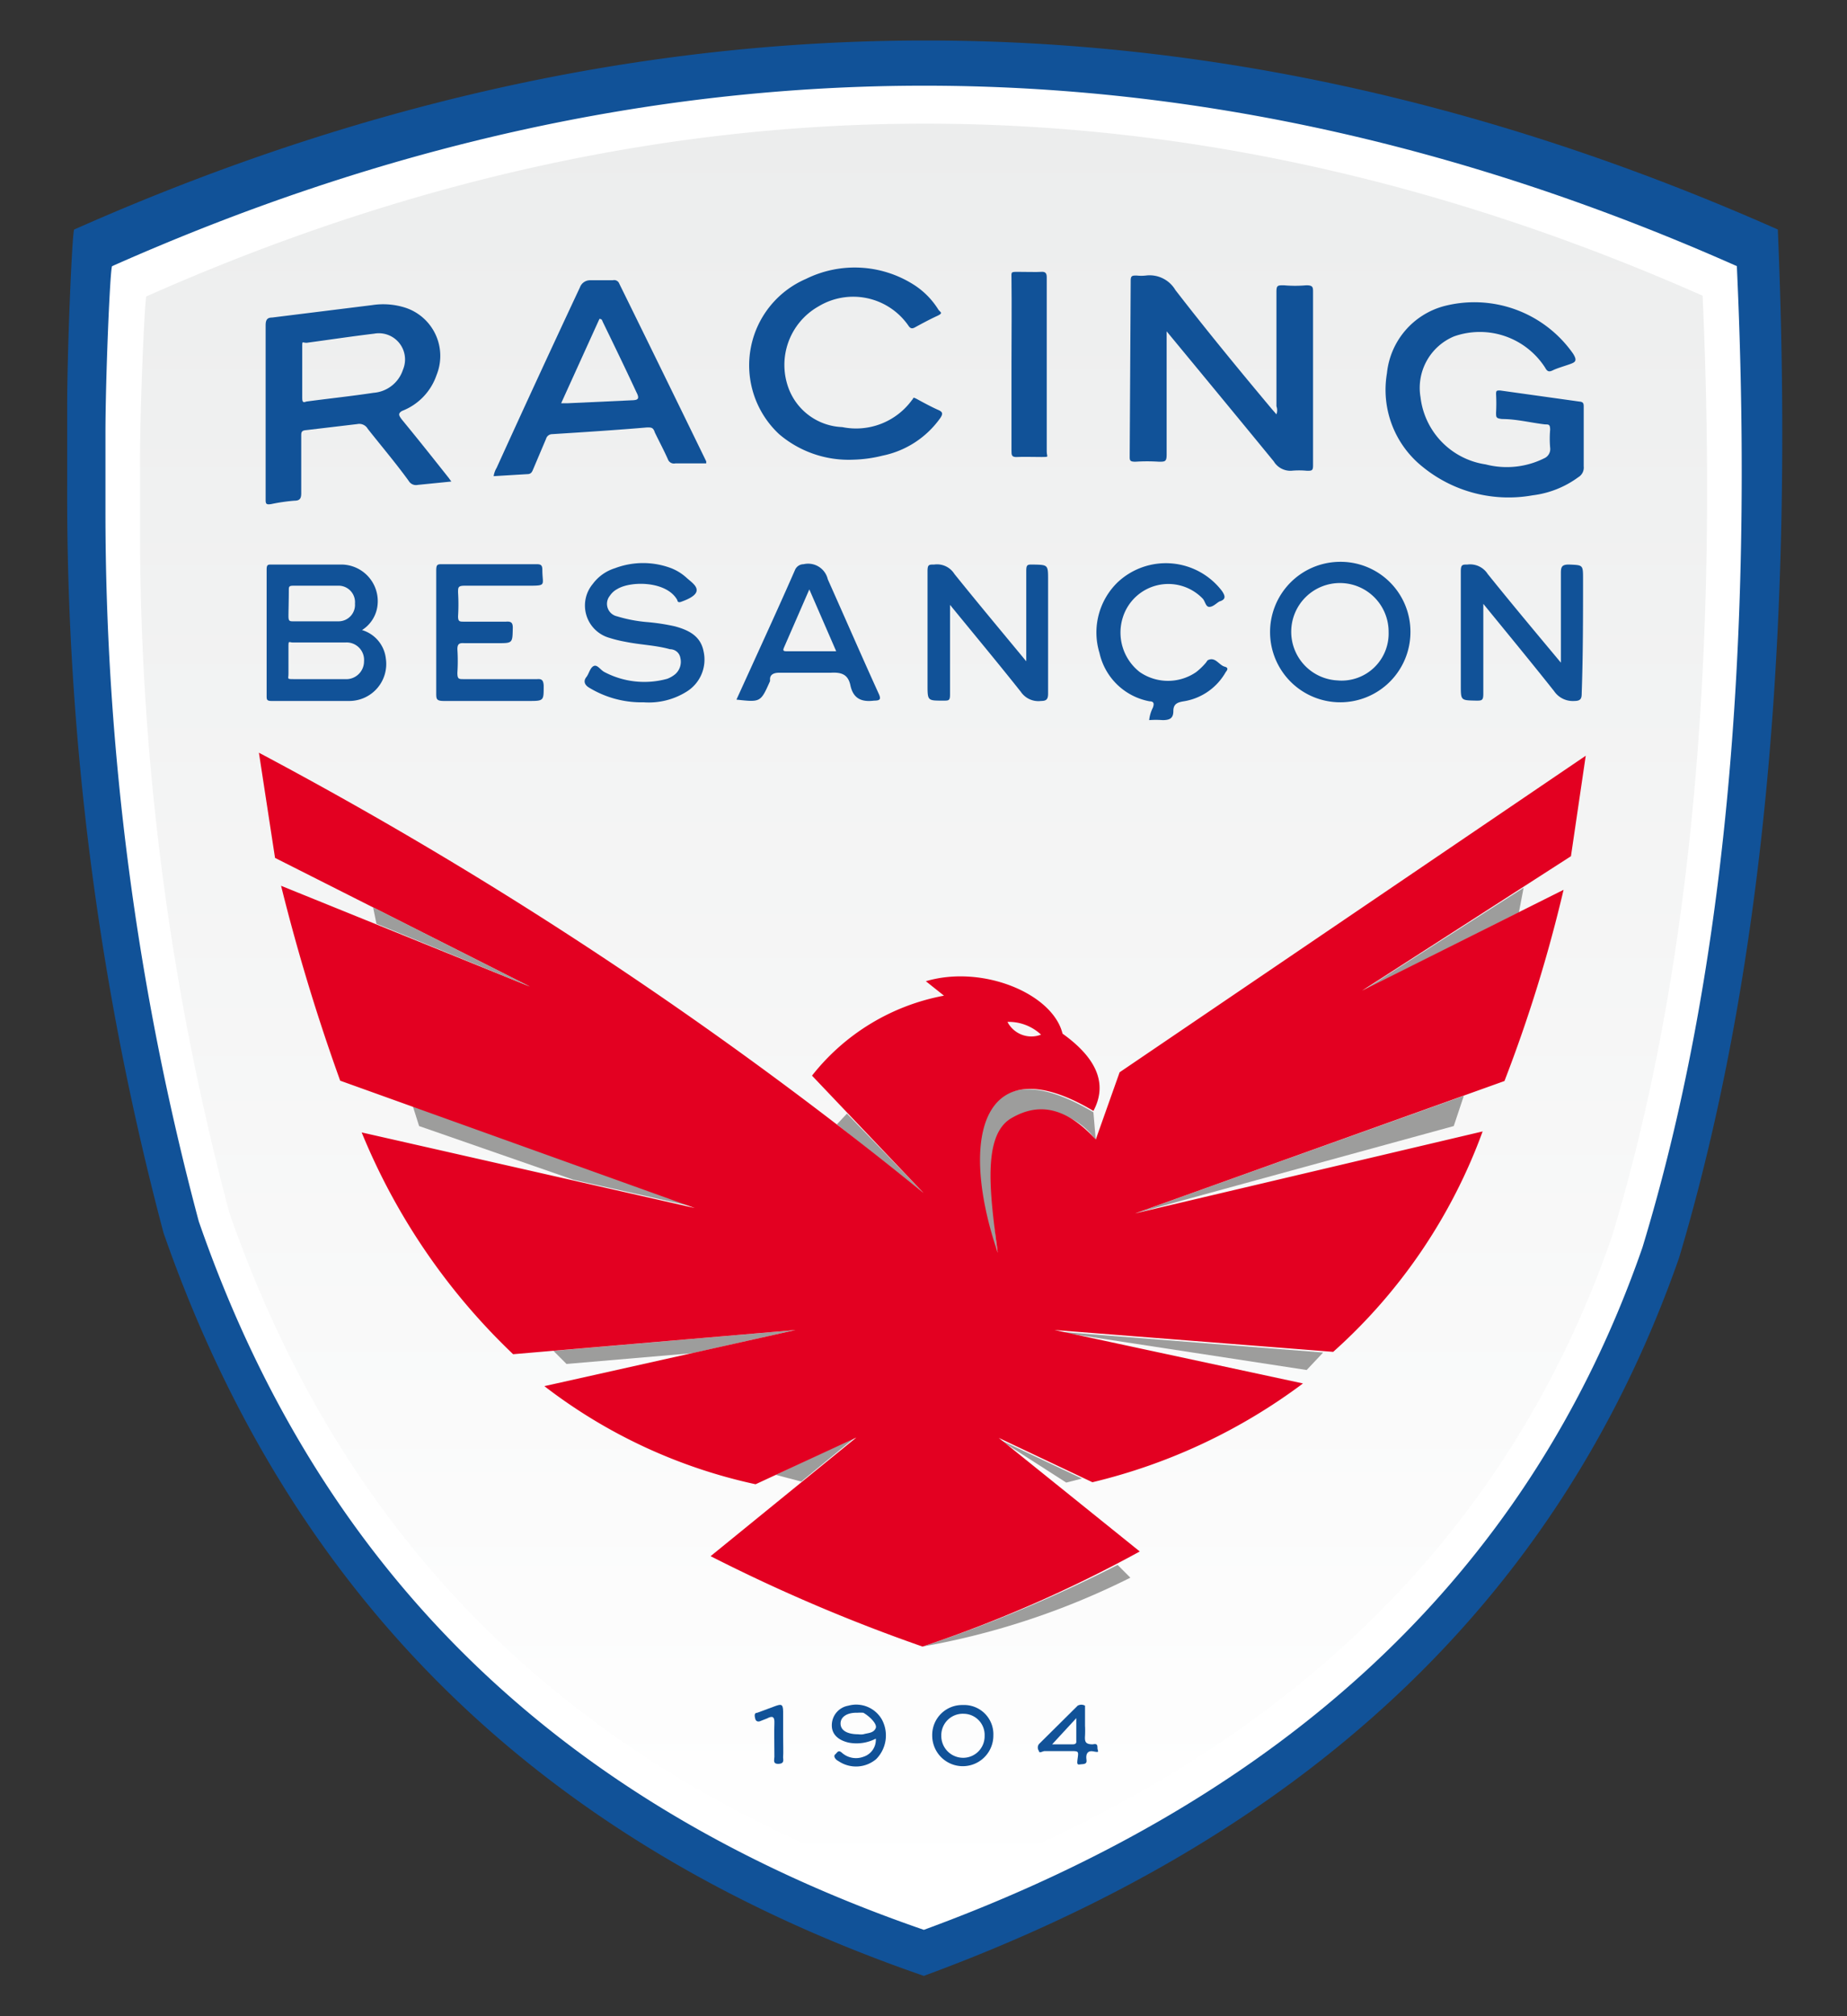 <svg id="Calque_1" data-name="Calque 1" xmlns="http://www.w3.org/2000/svg" xmlns:xlink="http://www.w3.org/1999/xlink" viewBox="0 0 55 60"><rect x="0" y="0" width="55" height="60" fill="#333333" stroke="none"/><defs><style>.cls-1{fill:#115298;}.cls-2{fill:#fff;}.cls-3{fill:url(#Dégradé_sans_nom_7);}.cls-4{fill:#9d9d9c;}.cls-5{fill:#e30021;}</style><linearGradient id="Dégradé_sans_nom_7" x1="27.5" y1="3.68" x2="27.5" y2="56.28" gradientUnits="userSpaceOnUse"><stop offset="0" stop-color="#eceded"/><stop offset="1" stop-color="#fff"/></linearGradient></defs><path class="cls-1" d="M27.51,58.8C16.87,55.13,8.9,48.26,4.87,36.69A85.54,85.54,0,0,1,2,14.47V12.13c0-1.74.15-5.27.21-5.3q25.35-11.25,50.73,0Q53.71,25,50,37.43C46.35,47.86,38.58,54.73,27.51,58.8Z"/><path class="cls-2" d="M27.51,57.43c-10.15-3.5-17.75-10-21.59-21.08a81.8,81.8,0,0,1-2.78-21.2V12.92c0-1.66.14-5,.2-5q24.18-10.74,48.38,0,.8,17.34-2.81,29.2C45.48,47,38.07,53.56,27.51,57.43Z"/><path class="cls-3" d="M27.51,56.28c-9.72-3.35-17-9.62-20.68-20.19A78.79,78.79,0,0,1,4.17,15.8V13.66c0-1.59.14-4.81.19-4.84Q27.52-1.45,50.7,8.8q.75,16.61-2.7,28C44.71,46.29,37.62,52.57,27.51,56.28Z"/><polygon class="cls-4" points="45.37 26.42 45.23 27.15 40.58 29.48 45.37 26.42"/><polygon class="cls-4" points="43.59 32.61 43.29 33.51 33.8 36.11 43.59 32.61"/><polygon class="cls-4" points="39.4 40.25 38.91 40.77 31.4 39.62 39.4 40.25"/><polygon class="cls-4" points="32.22 44 31.75 44.12 29.74 42.83 32.22 44"/><path class="cls-4" d="M33.28,46.57l.38.38A22.58,22.58,0,0,1,27.47,49,41.23,41.23,0,0,0,33.28,46.57Z"/><polygon class="cls-4" points="23.86 44.09 23.1 43.89 25.46 42.78 23.86 44.09"/><polygon class="cls-4" points="16.48 40.2 16.87 40.59 20.61 40.27 23.69 39.58 16.48 40.2"/><polygon class="cls-4" points="12.29 32.91 12.48 33.51 17.08 35.11 20.69 35.92 12.29 32.91"/><polygon class="cls-4" points="25.22 33.14 24.92 33.46 27.5 35.5 25.22 33.14"/><path class="cls-4" d="M32.56,33.1l.07.83a2,2,0,0,0-2.18-.79c-.93.23-1,2.22-.74,4.18C28.51,33.82,29.18,31.09,32.56,33.1Z"/><path class="cls-5" d="M47.22,22.49,33.34,31.91l-.71,2c-.83-.9-1.64-1.15-2.52-.63s-.62,2.31-.4,4c-1.2-3.54-.39-6.15,2.85-4.22.4-.75.17-1.52-.92-2.3-.29-1.19-2.38-2.06-4.07-1.56l.54.43a6.52,6.52,0,0,0-3.93,2.38L27.5,35.5A122.68,122.68,0,0,0,7.71,22.4l.48,3.13,7.59,3.83-7.41-3a59.09,59.09,0,0,0,1.76,5.8l10.56,3.79L10.77,33.7a19.09,19.09,0,0,0,4.51,6.6l8.41-.72-7.48,1.67a15.76,15.76,0,0,0,6.29,2.92l3-1.39-4.34,3.53A50.7,50.7,0,0,0,27.47,49a39.5,39.5,0,0,0,6.47-2.83l-4.2-3.38,2.79,1.32a17.11,17.11,0,0,0,6.27-2.94l-7.4-1.59,8.3.65a16.26,16.26,0,0,0,4.45-6.56L33.8,36.11l11-3.94a43.16,43.16,0,0,0,1.76-5.69l-6,3,6.22-4ZM31,30.79a.8.8,0,0,1-1-.38A1.41,1.41,0,0,1,31,30.79Z"/><polygon class="cls-4" points="11.11 27 11.21 27.49 15.78 29.36 11.11 27"/><path class="cls-1" d="M23.32,51.66c0-.24,0-.49,0-.73s-.08-.21-.23-.16l-.54.2c-.1,0-.08.1-.06.18s.09.1.17.06l.18-.07c.15-.08.23-.07.22.14s0,.7,0,1c0,.09-.06.22.13.21s.12-.14.13-.22S23.32,51.88,23.32,51.66Z"/><path class="cls-1" d="M33.64,13.57c0,.13,0,.17.17.17a5.39,5.39,0,0,1,.7,0c.18,0,.23,0,.23-.21,0-1,0-1.91,0-2.87V9.86l.19.23c1,1.21,2,2.42,3,3.64a.58.58,0,0,0,.52.28,2.42,2.42,0,0,1,.47,0c.14,0,.18,0,.18-.16,0-.59,0-1.19,0-1.79,0-1.12,0-2.24,0-3.36,0-.15,0-.21-.2-.21a3.78,3.78,0,0,1-.67,0c-.18,0-.22,0-.22.19,0,1.14,0,2.27,0,3.41a.35.35,0,0,1,0,.24l-.14-.16C36.89,11,35.92,9.82,35,8.63a.89.89,0,0,0-.88-.43,1.23,1.23,0,0,1-.27,0c-.13,0-.18,0-.18.15Z"/><path class="cls-1" d="M45.64,14.74A2.88,2.88,0,0,0,47,14.2a.33.33,0,0,0,.16-.32c0-.28,0-.56,0-.85h0v-.91c0-.1,0-.16-.13-.17l-2.36-.33c-.1,0-.12,0-.12.11a5,5,0,0,1,0,.55c0,.14,0,.17.18.19.43,0,.85.11,1.28.16.11,0,.15,0,.15.16a3.11,3.11,0,0,0,0,.53.3.3,0,0,1-.18.32,2.5,2.5,0,0,1-1.74.18,2.29,2.29,0,0,1-1.94-2,1.66,1.66,0,0,1,1-1.81,2.31,2.31,0,0,1,2.71.93c.06.11.11.14.23.08s.33-.12.5-.18.24-.1.1-.32A3.59,3.59,0,0,0,43,9.11a2.31,2.31,0,0,0-1.7,2,2.93,2.93,0,0,0,1.06,2.78A4.05,4.05,0,0,0,45.64,14.74Z"/><path class="cls-1" d="M23.2,12.92a3.19,3.19,0,0,0,2.2.76,4,4,0,0,0,.88-.12A2.79,2.79,0,0,0,28,12.44c.08-.12.08-.18-.06-.24s-.39-.19-.59-.3-.13-.05-.19,0a2.06,2.06,0,0,1-2.08.81A1.78,1.78,0,0,1,23.5,11.6a2,2,0,0,1,.87-2.48,2,2,0,0,1,2.68.57c.06.09.11.1.2.05s.42-.23.64-.33.11-.11.05-.2a2.34,2.34,0,0,0-.75-.75A3.28,3.28,0,0,0,24,8.3,2.8,2.8,0,0,0,23.2,12.92Z"/><path class="cls-1" d="M47.14,17.24c0-.44,0-.42-.42-.44-.21,0-.24.07-.24.25,0,.87,0,1.74,0,2.67-.76-.91-1.48-1.77-2.18-2.64a.62.62,0,0,0-.6-.28c-.15,0-.2,0-.2.2,0,1.13,0,2.27,0,3.4,0,.45,0,.44.46.45.16,0,.21,0,.21-.2,0-.83,0-1.65,0-2.47,0-.07,0-.14,0-.21.71.87,1.42,1.73,2.11,2.6a.67.67,0,0,0,.6.29c.19,0,.22-.07.22-.23C47.14,19.5,47.14,18.37,47.14,17.24Z"/><path class="cls-1" d="M31,20.86c.16,0,.21-.05.21-.22,0-1.12,0-2.25,0-3.38,0-.46,0-.45-.46-.46-.15,0-.19,0-.19.19V19.5c0,.05,0,.12,0,.18-.72-.87-1.44-1.73-2.14-2.6a.61.61,0,0,0-.6-.28c-.16,0-.2,0-.2.2,0,1.13,0,2.26,0,3.38,0,.48,0,.47.48.47.15,0,.19,0,.19-.18V18h0c.71.87,1.42,1.72,2.11,2.59A.63.63,0,0,0,31,20.86Z"/><path class="cls-1" d="M20.1,18.64a6.15,6.15,0,0,0-.86-.13,4.32,4.32,0,0,1-.87-.17.38.38,0,0,1-.21-.61.6.6,0,0,1,.22-.2c.41-.25,1.48-.24,1.79.33,0,0,0,.09.11.05s.42-.15.46-.31-.17-.29-.3-.41a1.48,1.48,0,0,0-.45-.28,2.37,2.37,0,0,0-1.68,0,1.3,1.3,0,0,0-.66.47,1,1,0,0,0,.49,1.6,3.89,3.89,0,0,0,.49.12c.44.09.89.1,1.32.22.14,0,.28.09.31.26a.49.49,0,0,1-.15.48.84.84,0,0,1-.24.14A2.55,2.55,0,0,1,18,20c-.12-.06-.21-.23-.32-.18s-.14.23-.22.33-.07.21.06.3a3,3,0,0,0,1.65.45,2.12,2.12,0,0,0,1.28-.32,1.12,1.12,0,0,0,.5-1.2C20.86,18.92,20.5,18.75,20.1,18.64Z"/><path class="cls-1" d="M16,20.21H13.81c-.15,0-.19,0-.19-.19a5.45,5.45,0,0,0,0-.7c0-.16.06-.19.2-.18h1c.45,0,.44,0,.45-.46,0-.16-.06-.19-.2-.18-.42,0-.84,0-1.26,0-.12,0-.17,0-.17-.16a5.61,5.61,0,0,0,0-.71c0-.15,0-.2.2-.2.62,0,1.24,0,1.85,0s.46,0,.46-.47c0-.15-.05-.17-.18-.17q-1.39,0-2.79,0c-.15,0-.19,0-.19.19,0,.61,0,1.22,0,1.83s0,1.21,0,1.81c0,.18,0,.24.23.24.83,0,1.67,0,2.51,0,.47,0,.46,0,.46-.46C16.18,20.24,16.13,20.2,16,20.21Z"/><path class="cls-1" d="M36.47,19.84c-.18-.05-.28-.31-.51-.19,0,0,0,0-.05.07a1.92,1.92,0,0,1-.29.28,1.48,1.48,0,0,1-1.68,0,1.49,1.49,0,0,1-.5-1.64,1.42,1.42,0,0,1,2.37-.55c.08.08.09.25.2.25s.2-.1.3-.16l0,0c.2-.06.18-.16.08-.31a2.1,2.1,0,0,0-3.1-.27,2.08,2.08,0,0,0-.55,2.11,1.88,1.88,0,0,0,1.49,1.44c.14,0,.14.08.1.19a1.07,1.07,0,0,0-.11.37,2.64,2.64,0,0,1,.4,0c.22,0,.32-.06.32-.27s.12-.26.31-.29A1.75,1.75,0,0,0,36.5,20C36.55,19.94,36.59,19.87,36.47,19.84Z"/><path class="cls-1" d="M30.12,10.82c0,.86,0,1.73,0,2.59,0,.13,0,.2.17.19s.49,0,.73,0,.15,0,.15-.16V8.25c0-.13-.05-.17-.17-.16s-.45,0-.68,0-.2,0-.2.2C30.13,9.12,30.12,10,30.12,10.82Z"/><path class="cls-1" d="M25.26,50.76a.59.59,0,0,0-.49.59c0,.26.19.44.51.51a1.24,1.24,0,0,0,.8-.12.53.53,0,0,1-.37.54.63.63,0,0,1-.64-.12c-.11-.1-.14,0-.2.05s0,.15.1.2a.93.93,0,0,0,1.12-.06,1,1,0,0,0,.17-1.18A.88.88,0,0,0,25.26,50.76Zm.82.66c-.06.16-.24.15-.37.19a.5.5,0,0,1-.15,0c-.34,0-.53-.12-.53-.32s.2-.33.5-.32a1.13,1.13,0,0,1,.18,0C25.9,51.08,26.12,51.3,26.08,51.42Z"/><path class="cls-1" d="M28.67,50.74a.89.89,0,0,0-.91.91.91.91,0,1,0,1.82,0A.87.87,0,0,0,28.67,50.74Zm0,1.57a.65.65,0,0,1-.64-.66A.64.64,0,0,1,28.7,51a.63.63,0,0,1,.62.66A.64.64,0,0,1,28.66,52.31Z"/><path class="cls-1" d="M32.54,51.91c-.23,0-.24-.09-.23-.26a2.8,2.8,0,0,0,0-.29v-.45s0-.13,0-.15a.22.22,0,0,0-.22,0L30.94,51.9a.17.17,0,0,0,0,.21c0,.08.11,0,.17,0,.25,0,.51,0,.76,0s.25,0,.22.22,0,.18.14.17.13-.07.12-.16,0-.26.21-.22.12,0,.12-.11S32.64,51.89,32.54,51.91Zm-.61,0h-.6l.72-.78v.68C32.06,51.9,32,51.91,31.93,51.91Z"/><path class="cls-1" d="M13.36,14.22c-.46-.58-.92-1.16-1.39-1.73-.09-.12-.13-.18,0-.26A1.75,1.75,0,0,0,13,11.16a1.51,1.51,0,0,0-.92-2,2.16,2.16,0,0,0-1-.08L8.1,9.45c-.15,0-.19.08-.19.23,0,1.19,0,2.38,0,3.57,0,.54,0,1.07,0,1.6,0,.13,0,.18.17.15a5.46,5.46,0,0,1,.69-.1c.16,0,.2-.07.2-.22,0-.57,0-1.13,0-1.7,0-.11,0-.17.15-.18l1.52-.18a.29.29,0,0,1,.31.14c.41.52.82,1,1.22,1.55a.25.25,0,0,0,.27.12l1-.1Zm-2.24-2.53c-.66.1-1.33.17-2,.26C9,12,9,11.93,9,11.8s0-.49,0-.74,0-.47,0-.71,0-.14.14-.15c.67-.09,1.33-.19,2-.27A.78.78,0,0,1,12,11,1,1,0,0,1,11.12,11.69Z"/><path class="cls-1" d="M18.44,8.44a.16.16,0,0,0-.19-.1c-.22,0-.45,0-.68,0a.32.32,0,0,0-.3.21Q16,11.26,14.79,13.92a.68.68,0,0,0-.09.25l1-.06c.11,0,.14-.06.17-.13l.39-.92a.19.19,0,0,1,.18-.14c.95-.06,1.89-.12,2.83-.2.13,0,.18,0,.23.15.13.27.27.53.39.8a.19.19,0,0,0,.22.12l.92,0v-.06Q19.73,11.06,18.44,8.44Zm.42,3.47L16.91,12h-.2l1.14-2.51c.08,0,.08.05.1.09.34.7.68,1.4,1,2.09C19.05,11.86,19,11.9,18.86,11.91Z"/><path class="cls-1" d="M10.78,18.75a1,1,0,0,0,.46-.72,1.09,1.09,0,0,0-1.09-1.23c-.69,0-1.37,0-2.06,0-.11,0-.15,0-.15.15,0,1.25,0,2.51,0,3.76,0,.1,0,.15.14.15.77,0,1.55,0,2.32,0a1.1,1.1,0,0,0,1.09-1.26A1,1,0,0,0,10.78,18.75ZM8.6,17.58c0-.12,0-.15.14-.15h1.32a.49.49,0,0,1,.51.53.49.49,0,0,1-.49.53H8.74c-.11,0-.15,0-.15-.15S8.6,17.84,8.6,17.58Zm1.67,2.63H9.51c-.25,0-.5,0-.74,0s-.18,0-.18-.16,0-.51,0-.76,0-.17.14-.17c.52,0,1,0,1.55,0a.52.52,0,0,1,.56.56A.53.53,0,0,1,10.27,20.21Z"/><path class="cls-1" d="M39.86,16.72A2.09,2.09,0,1,0,42,18.81,2.08,2.08,0,0,0,39.86,16.72Zm0,3.53a1.45,1.45,0,1,1,1.49-1.44A1.4,1.4,0,0,1,39.84,20.25Z"/><path class="cls-1" d="M25.32,20.38c.08.4.32.52.71.47.19,0,.21-.05.13-.22-.51-1.12-1-2.25-1.51-3.39a.6.6,0,0,0-.72-.45.28.28,0,0,0-.26.18c-.35.8-.71,1.59-1.07,2.38l-.67,1.47c.72.08.72.08,1-.55l0-.06c0-.14.12-.19.27-.19.51,0,1,0,1.54,0C25.07,20,25.25,20.08,25.32,20.38Zm-1.91-1c-.11,0-.09-.05-.06-.12l.75-1.72.8,1.84Z"/></svg>